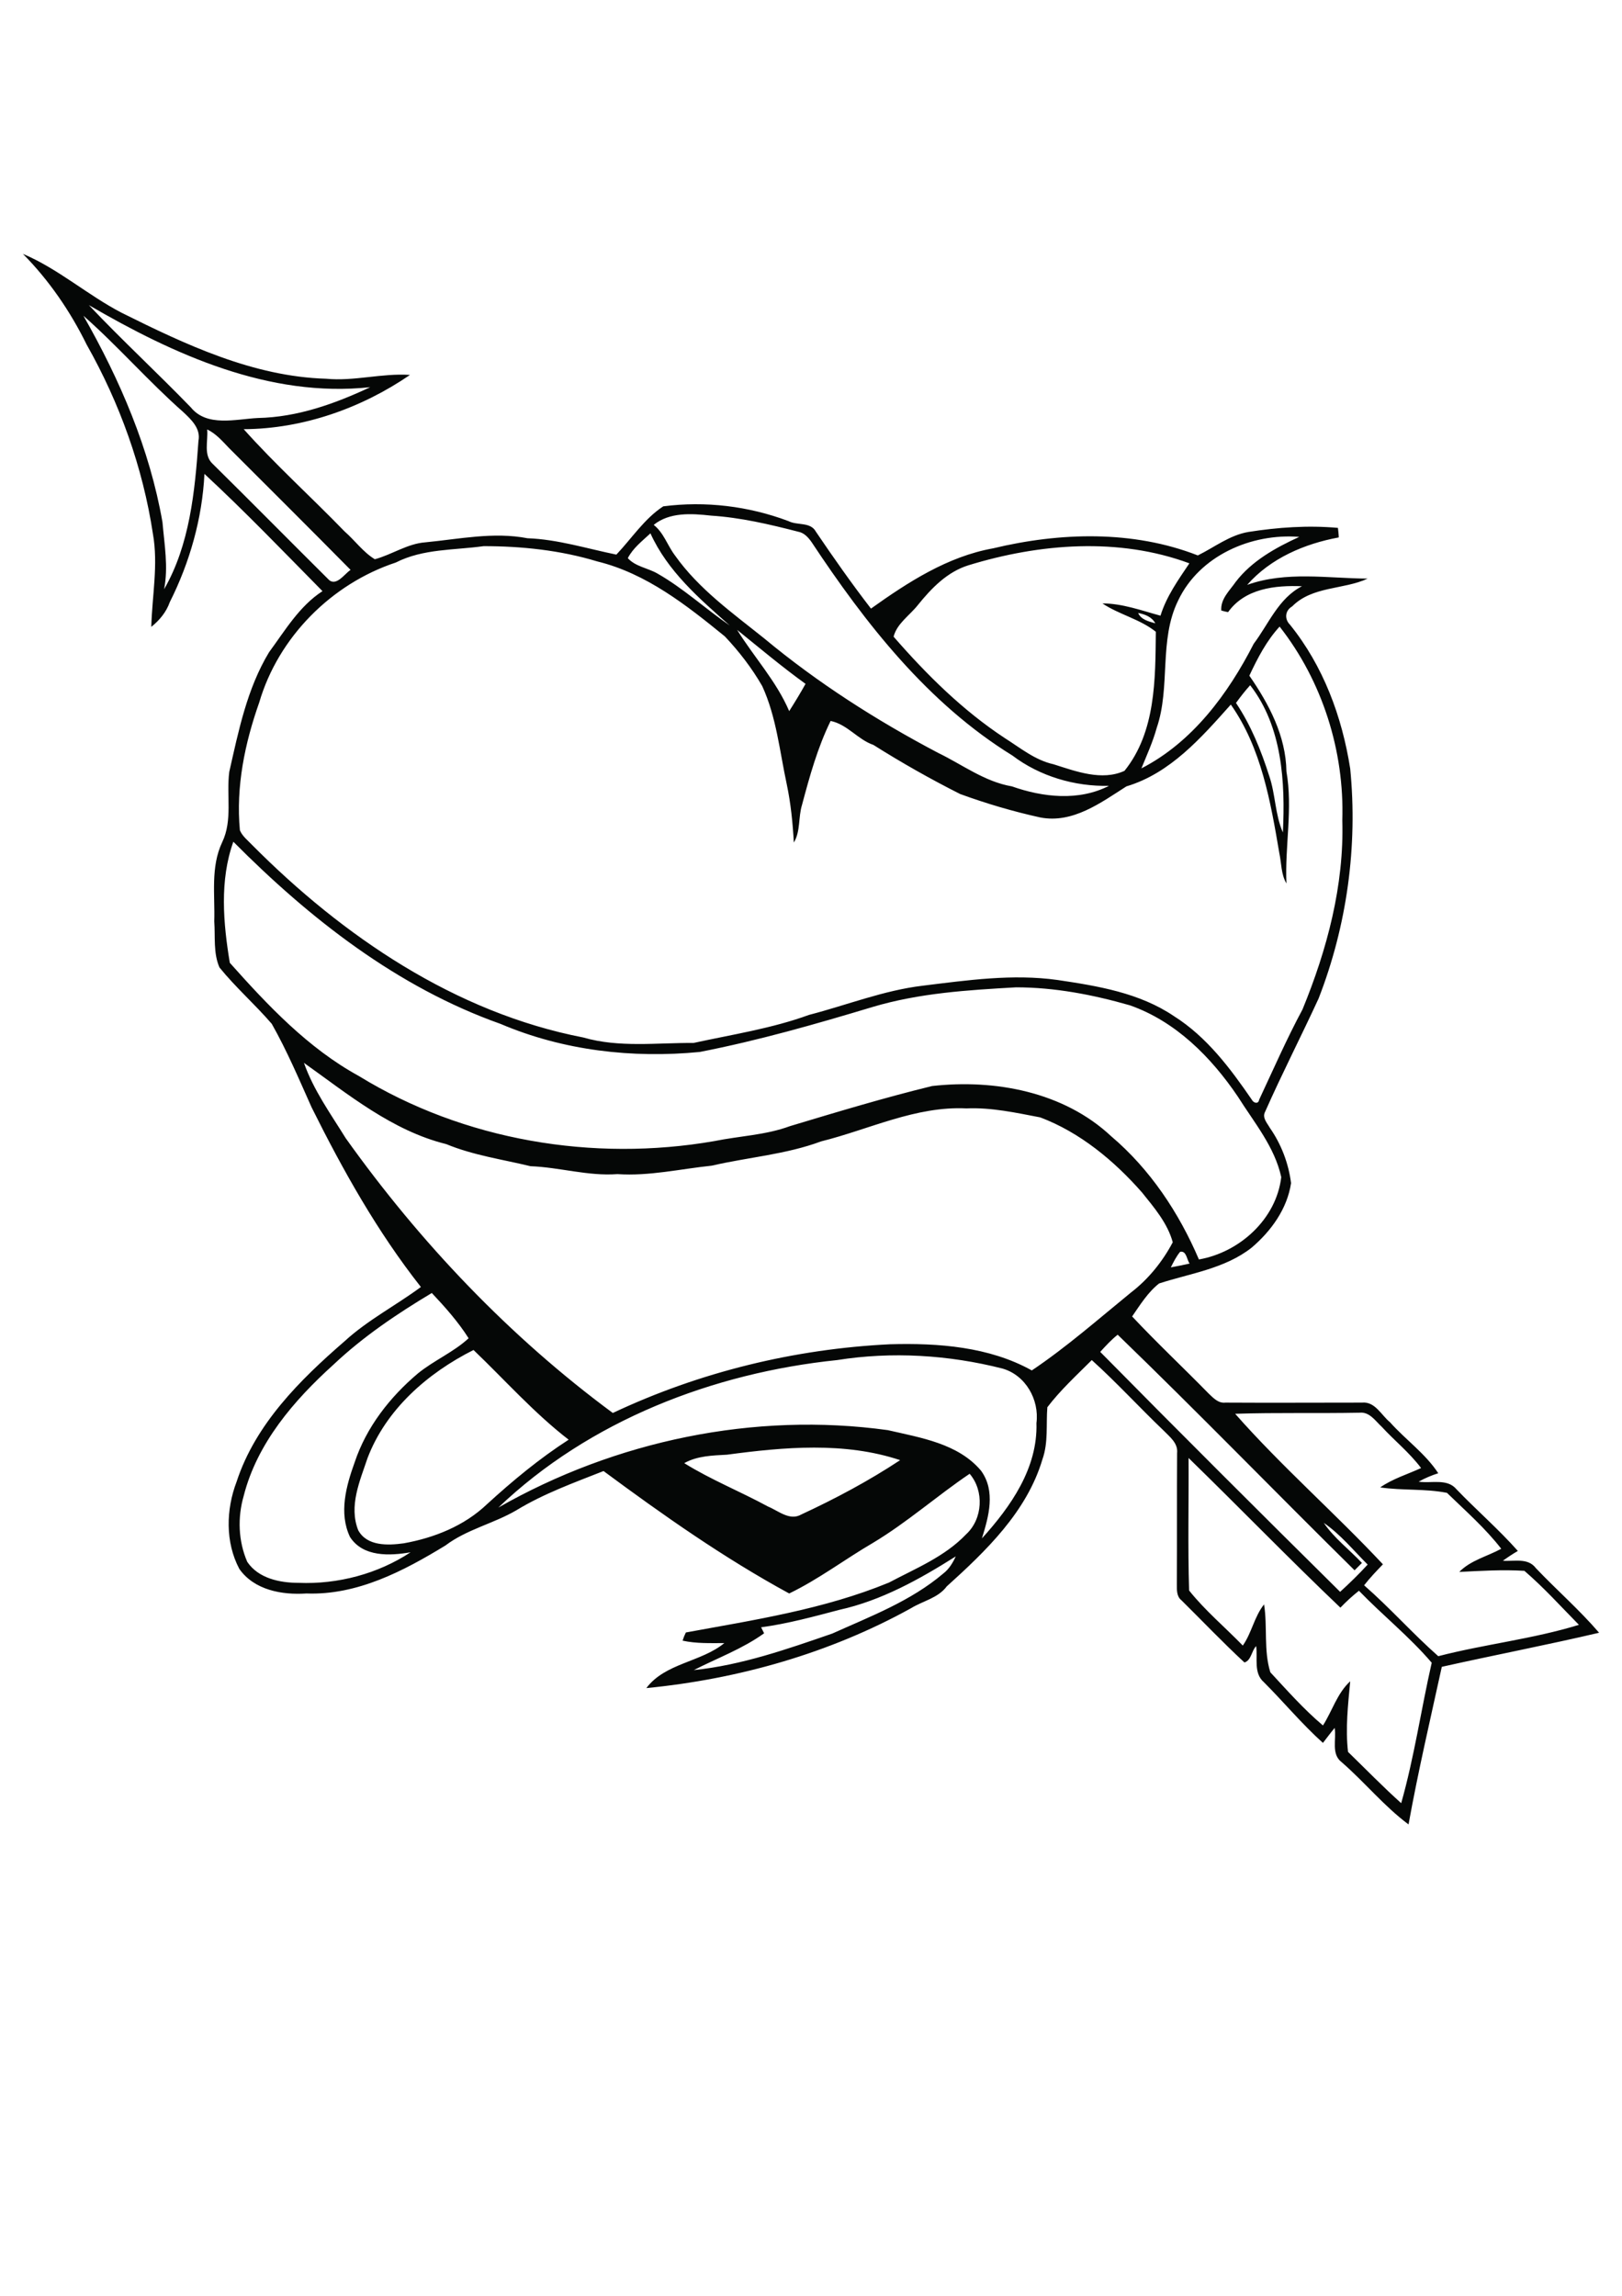 <?xml version="1.0" encoding="utf-8"?>
<!-- Generator: Adobe Illustrator 21.0.2, SVG Export Plug-In . SVG Version: 6.00 Build 0)  -->
<svg version="1.2" baseProfile="tiny" id="Layer_1" xmlns="http://www.w3.org/2000/svg" xmlns:xlink="http://www.w3.org/1999/xlink"
	 x="0px" y="0px" viewBox="0 0 595 842" overflow="scroll" xml:space="preserve">
<path fill="#050706" d="M307.9,590.4c-9.5,2.5-19,5.1-28.7,6.4c0.4,0.7,0.7,1.5,1.1,2.2c-7.9,5.7-17.2,9.1-25.8,13.5
	c17.5-1.8,34.3-7.7,50.8-13.4c14-6.3,28.8-11.9,40.7-22c2.1-1.6,3.5-3.9,4.6-6.3C337.3,579.2,323.3,587,307.9,590.4 M436,534.7
	c0.1,16.2-0.3,32.4,0.2,48.6c5.8,7.3,13.2,13.5,19.7,20.2c3.3-4.7,4.2-10.6,7.8-15.1c1.3,8.2-0.2,16.9,2.3,24.9
	c6.2,6.7,12.3,13.6,19.3,19.5c3.4-5.3,5.2-11.8,10-16.2c-0.8,8.6-1.8,17.3-0.8,25.9c6.5,6.3,12.8,12.8,19.5,18.8
	c4.8-16.9,7.3-34.4,11.2-51.5c-8.1-9.5-18-17.4-26.7-26.4c-2.4,1.9-4.7,4-6.8,6.2C472.8,571.6,454.7,552.9,436,534.7 M266.7,533.5
	c-5.3,0.3-10.9,0.4-15.7,3.1c9.8,6.1,20.6,10.4,30.7,15.9c3.9,1.6,8,5.4,12.3,2.9c12.5-5.8,24.7-12.3,36.2-19.9
	C309.8,528.7,287.6,530.7,266.7,533.5 M453.1,518.5c17,19.3,36.6,36.4,54.2,55.2c-2.4,2.5-4.8,5-6.9,7.7c9.5,8.3,17.8,17.7,27.2,26
	c17-4.4,34.7-6.3,51.6-11.5c-6.6-6.7-12.9-13.7-20-19.8c-7.9-0.5-16,0-23.9,0.4c4.2-4.3,10.3-5.7,15.4-8.5
	c-5.8-7.5-13.1-13.9-19.9-20.5c-8-1.6-16.4-0.8-24.5-2c4.6-3.2,10-4.8,15-7.1c-4.2-5.6-9.7-10-14.4-15.1c-2.4-2.2-4.5-5.6-8.2-5.2
	C483.4,518.4,468.3,518,453.1,518.5 M307.1,498.8c-45.5,4.7-90.9,22.2-124.3,54.1c42.9-24.5,93.9-35.2,142.9-28.4
	c12.1,2.8,25.8,4.9,34.2,14.9c5.4,7.5,2.8,16.7,0.3,24.8c10.6-11.7,20.5-25.8,20-42.3c1.1-8.6-4-17.6-12.5-20
	C348,496.9,327.2,495.6,307.1,498.8 M134.8,534.8c-2.8,8.4-6.9,17.5-3.4,26.4c3.2,5.9,10.9,5.6,16.7,4.8c11.2-2,22.2-6.4,30.5-14.3
	c9.4-8.6,19.3-16.8,30-23.7c-12.7-9.8-23.4-21.9-34.9-32.9C156.8,503.6,141.6,516.9,134.8,534.8 M403.6,495.8
	c29.1,29.5,58.5,58.8,88,88c3.5-3.2,6.9-6.5,10.1-10c-5.2-5.2-10-11.1-16.1-15.3c3.8,5.6,9.4,9.8,14,14.7c-0.9,0.9-1.8,1.8-2.7,2.7
	c-29.1-28.7-57.5-58-86.9-86.4C407.6,491.4,405.6,493.6,403.6,495.8 M122.3,500.5c-14.5,13.1-28,28.8-32.9,48.1
	c-2.3,7.9-2,16.6,1.3,24.2c4.1,6.1,12,7.7,18.8,7.7c14.4,0.6,29.1-3.3,41.1-11.2c-7.6,1.3-17.4,1.8-22.2-5.6
	c-4.2-8.8-1.4-18.8,1.7-27.4c4.3-12.9,12.9-23.9,23.2-32.6c5.9-4.8,13.1-7.8,18.6-12.9c-3.8-6-8.6-11.4-13.5-16.6
	C145.7,481.8,133.2,490.2,122.3,500.5 M432.9,459.1c-1.4,1.7-2.4,3.7-3.4,5.7c2.3-0.4,4.6-0.9,6.9-1.4
	C435.3,462,435.3,458.6,432.9,459.1 M111.5,389.8c3.5,10,9.8,18.7,15.3,27.6c27.3,38.3,60.2,72.9,98,100.8
	c31.8-15,66.6-23.5,101.7-25.2c17.7-0.5,36.4,0.9,52,9.6c12.8-8.6,24.5-18.9,36.4-28.6c6.4-4.9,11.6-11.4,15.3-18.4
	c-1.9-7-6.8-12.7-11.3-18.3c-10.2-11.6-22.7-22-37.3-27.5c-8.9-1.7-17.9-3.7-27.1-3.3c-18.6-0.9-35.6,7.7-53.3,12.1
	c-12.9,4.8-26.7,5.8-40.1,8.9c-11.5,1.2-23,3.9-34.6,3.1c-10.8,0.8-21.2-2.5-31.9-2.9c-10.3-2.5-21-4-30.9-8.1
	C143.9,414.7,127.8,401.4,111.5,389.8 M85.6,308.7c-5.1,14.2-3.7,29.9-1.3,44.4c14,15.7,28.7,31.3,47.3,41.5
	c38.6,23.7,86,31.6,130.4,23.9c9.3-1.9,18.9-2.2,27.8-5.5c17.3-5.2,34.5-10.4,52.1-14.7c23-2.6,48.3,2.1,65.7,18.4
	c14.3,12.1,24.9,28.1,32.2,45.2c14.9-2.6,28.4-14.8,30.2-30.2c-2.4-11.1-10-20.1-15.9-29.5c-9.8-14.5-22.8-27.6-39.6-33.5
	c-13.6-3.9-27.6-6.6-41.8-6.6c-17.7,1-35.5,2.1-52.6,7.2c-20.9,6.3-41.9,12.3-63.4,16.5c-24.7,2.4-50.1-0.5-73.1-10.3
	C145.8,362.1,113.6,336.9,85.6,308.7 M453.4,257.8c5.5,8.2,9.2,17.4,12.2,26.8c2.3,6.7,2.1,14.1,5,20.7c0.9-18.4-0.2-38.8-12-54
	C456.7,253.4,455,255.6,453.4,257.8 M270.4,231c6.2,10,14.4,18.8,19.1,29.8c2.1-3.3,4.1-6.6,6-10C286.9,244.6,278.7,237.7,270.4,231
	 M417.5,224.8c1.1,2.5,3.9,3.1,6.3,3.8C422.5,226.2,420,225.3,417.5,224.8 M355.3,207.3c-7.8,2.4-13.6,8.4-18.6,14.6
	c-3,3.8-7.7,6.8-8.9,11.6c12.1,13.9,25.3,27,40.8,37.2c5.7,3.6,11.1,8.1,17.9,9.6c8.2,2.6,17.7,6.2,26,2.4
	c11.5-14.3,11.3-33.6,11.5-51c-5.9-4.7-13.5-6.3-19.6-10.4c7.3,0,14.3,2.6,21.3,4.5c2.2-7.1,6.5-13.1,10.6-19.2
	C410.4,197,381.4,199.3,355.3,207.3 M145.2,206.3c-23.6,7.8-43.1,27.4-50.1,51.3c-5.3,15-8.6,30.9-7.1,46.9c0.9,2.2,2.9,3.7,4.5,5.4
	c33.3,33.5,74.5,61.5,121.5,70.6c13.1,3.8,27,1.9,40.4,2c14.2-3.1,28.7-5.3,42.4-10.3c13.9-3.6,27.4-9,41.7-10.7
	c16.3-2,32.9-4.4,49.4-2.1c14.8,2.2,30.1,4.7,42.8,13.3c12,7.6,20.6,19.1,28.5,30.6c0.6,1.2,2.4,1.8,2.7,0
	c5.2-11.1,10.1-22.3,15.9-33.1c9-21.9,15.3-45.5,14.6-69.4c0.8-25.3-7.3-51-23-71c-4.8,5.2-8.1,11.6-11.1,18
	c7.2,10.4,13.4,22.1,13.6,35.1c2.4,13.7-0.6,27.4,0,41.1c-2-3.4-1.8-7.4-2.6-11.1c-3.2-18.8-6.6-38.6-17.8-54.5
	c-10.8,12.1-22.2,25.2-38.3,30c-9.4,6-19.7,13.7-31.6,11.4c-10-2.2-19.8-5.1-29.4-8.6c-10.9-5.5-21.5-11.5-31.8-18
	c-5.8-2-9.5-7.5-15.7-8.8c-4.8,9.8-7.7,20.3-10.5,30.8c-1.4,4.5-0.5,9.7-3,13.8c-0.4-7.2-1.1-14.3-2.6-21.4c-2.6-12.1-3.8-24.7-9-36
	c-3.8-6.6-8.5-12.7-13.7-18.2c-14-11.4-28.8-23.1-46.8-27.5c-13.5-4.1-27.7-5.6-41.7-5.6C166.7,201.8,155.2,201.2,145.2,206.3
	 M432.2,220.2c-7.2,14.6-2.7,31.7-7.9,46.8c-1.4,5.1-3.6,9.9-5.6,14.8c18.7-9.6,31.8-27.3,41.2-45.7c5.5-7.3,9.1-16.7,17.7-21.1
	c-9.8-0.4-20.9,0.8-27.1,9.5c-0.6-0.1-1.9-0.4-2.5-0.6c-0.3-4.3,3.1-7.3,5.3-10.5c5.9-7.7,14.6-12.5,23.3-16.5
	C459,195.5,440,203.8,432.2,220.2 M230.3,204.7c2.8,3.1,7.3,3.6,10.8,5.6c9.5,5.4,17.6,12.9,26.6,19.1
	c-11.2-9.9-22.8-19.9-29.1-33.8C235.6,198.4,232.2,201,230.3,204.7 M239.8,192.5c3.7,2.9,5,7.5,7.8,11.2
	c8.7,12.3,21.1,21.1,32.7,30.4c19.6,16.3,41.2,30.1,63.8,42c8.9,4.3,17.1,10.6,27.1,12.3c11.3,4,24.5,5.5,35.6-0.2
	c-12.5,0.3-25.4-3.5-35.4-11.1c-31-19.1-53.9-48.4-73.7-78.3c-1.2-1.7-2.7-3.4-4.9-3.8c-10.5-2.7-21.1-5.2-32-5.9
	C253.6,188.3,245.6,187.8,239.8,192.5 M76,157.5c0.4,4.2-1.5,9.5,2.1,12.7c14.1,13.9,28,28,42.1,42c2.9,3.4,6-1.6,8.4-3.2
	C113.8,194,98.9,179.2,84,164.3C81.6,161.8,79.2,159,76,157.5 M30.6,115.8c13.4,23.5,24.3,48.8,29,75.7c0.7,8.2,2.2,16.4,0.6,24.6
	c9.4-16.3,11.3-35.9,12.6-54.4c0.9-4.5-2.6-7.8-5.6-10.6C54.5,139.9,43.3,127,30.6,115.8 M32.6,111.9c12.1,12.8,25.1,24.8,37.4,37.5
	c5.9,7.3,16.5,4.3,24.6,3.9c14.5-0.3,28.2-5.2,41.2-11.3C98.8,146,63.7,130,32.6,111.9 M8.4,93.1c13,5.5,23.7,15.1,36.2,21.6
	c23.5,11.7,48.3,23.4,75,24.2c10.3,1,20.5-2.1,30.8-1.4c-17.8,12.2-39.3,19.8-61,19.9c11.6,13,24.8,24.9,37,37.5
	c3.8,3.3,6.8,7.6,11.1,10.2c6.3-1.7,11.9-5.7,18.5-6.2c12.5-1.2,25-3.9,37.5-1.5c11.1,0.4,21.8,3.8,32.6,6
	c5.6-5.9,10.3-13.2,17.2-17.7c15.4-2,31.3-0.1,45.9,5.4c3.3,1.7,8.1,0.2,10.1,3.9c6.5,9.6,13.1,19,20.2,28.2
	c13.6-9.7,28.1-19.1,44.8-22.1c24.6-5.9,51.3-6.7,75.1,2.6c6.1-3,11.6-7.4,18.5-8.6c10.8-1.7,21.9-2.5,32.9-1.5
	c0.1,0.9,0.3,2.6,0.3,3.5c-12.5,2.3-25,7.6-33.6,17.4c14.3-5.1,29.5-2.4,44.2-2.3c-8.8,4.1-20.3,2.7-27.7,10.2
	c-2.6,1.5-2.9,4.6-0.8,6.7c12.2,15.1,19.1,33.7,22.1,52.8c2.8,28.5-1.2,57.6-11.6,84.3c-6.4,13.9-13.4,27.5-19.6,41.5
	c-1.2,2.2,0.7,4.1,1.7,5.9c4.2,6,6.9,13.1,7.8,20.3c-1.4,9.4-7.3,17.6-14.5,23.7c-9.8,7.7-22.5,9.4-33.9,13.1
	c-4.1,3.2-7,7.9-9.9,12.1c9.1,9.7,18.8,18.8,28.1,28.3c1.7,1.6,3.5,3.6,6.1,3.3c16.7,0.1,33.4,0,50.1,0c4.8-0.5,7.1,4.6,10.3,7.2
	c5.7,6.4,13,11.5,17.7,18.7c-2.5,0.8-4.9,1.8-7.2,3.1c4.7,0.7,10.5-1.3,13.9,2.8c7.4,7.7,15.5,14.7,22.5,22.6
	c-1.9,1.1-3.7,2.3-5.5,3.6c4.1,0.3,9.2-1.2,12.1,2.7c7.6,8,16,15.3,23.2,23.7c-19.2,4.5-38.5,8.2-57.7,12.5
	c-4.2,19.2-8.7,38.4-12.2,57.8c-9-6.7-16.1-15.5-24.5-22.8c-4-3-1.9-8.4-2.6-12.6c-1.5,1.8-2.9,3.7-4.3,5.5
	c-7.7-6.9-14.4-15-21.7-22.3c-3.8-3.3-2.2-8.7-2.8-13.2c-1.7,1.7-1.8,5.3-4.3,6c-7.9-7.3-15.4-15.2-23.1-22.8
	c-1.8-1.4-1.7-3.8-1.7-5.9c0.1-16,0-32.1,0.1-48.1c0.4-3.7-2.8-6-5-8.3c-8.9-8.5-17.2-17.6-26.3-25.8c-5.6,5.6-11.5,11-16.3,17.3
	c-0.5,6.4,0.4,12.9-1.8,19.1c-5.7,19.2-20.7,33.6-35.1,46.6c-3.2,4.3-8.7,5.3-13.1,8c-29.8,16.5-63.3,26-97.1,29.3
	c6.9-9.2,20.1-9.5,28.6-16.5c-5.1,0-10.3,0.2-15.3-0.9c0.3-1,0.7-2,1.2-3c25.1-4.6,50.7-8.5,74.5-18.3c9.8-5.2,20.5-9.5,28.3-17.7
	c6.1-5.6,6.7-15.9,1.3-22.2c-12,8.1-22.9,17.8-35.4,25.3c-10.3,6-20,13.4-30.8,18.6c-23.9-13-46.2-28.7-68.1-44.9
	c-10.9,4.3-22,8.3-32,14.4c-8.4,4.9-18.2,7-26,12.9c-15.4,9.4-32.4,18.3-51,17.6c-8.9,0.6-19.1-1.2-24.6-9c-5.2-9.8-4.9-21.8-1-32
	c6.9-21.1,23.2-37.3,39.6-51.5c8.5-7.8,18.8-13.1,28-19.9c-16-20.3-28.6-42.8-40.1-65.9c-4.6-10.3-9-20.7-14.6-30.6
	c-6.1-7.1-13.3-13.4-19.2-20.7c-2.3-5.3-1.5-11.3-1.9-16.9c0.3-9.7-1.4-19.9,2.9-29c3.9-8.1,1.5-17.2,2.6-25.8
	c3.4-15,6.5-30.5,14.6-43.9c5.9-8,11.1-16.9,19.6-22.4c-14.3-14.5-28.4-29.2-43.3-43c-0.8,16.3-5.4,32.5-12.7,47
	c-1.3,3.7-3.8,6.7-6.8,9.1c0.3-11.4,2.6-22.8,0.6-34.1c-3.7-24.4-12.2-48-24.3-69.4C25.8,114.2,18,102.8,8.4,93.1"/>
</svg>

